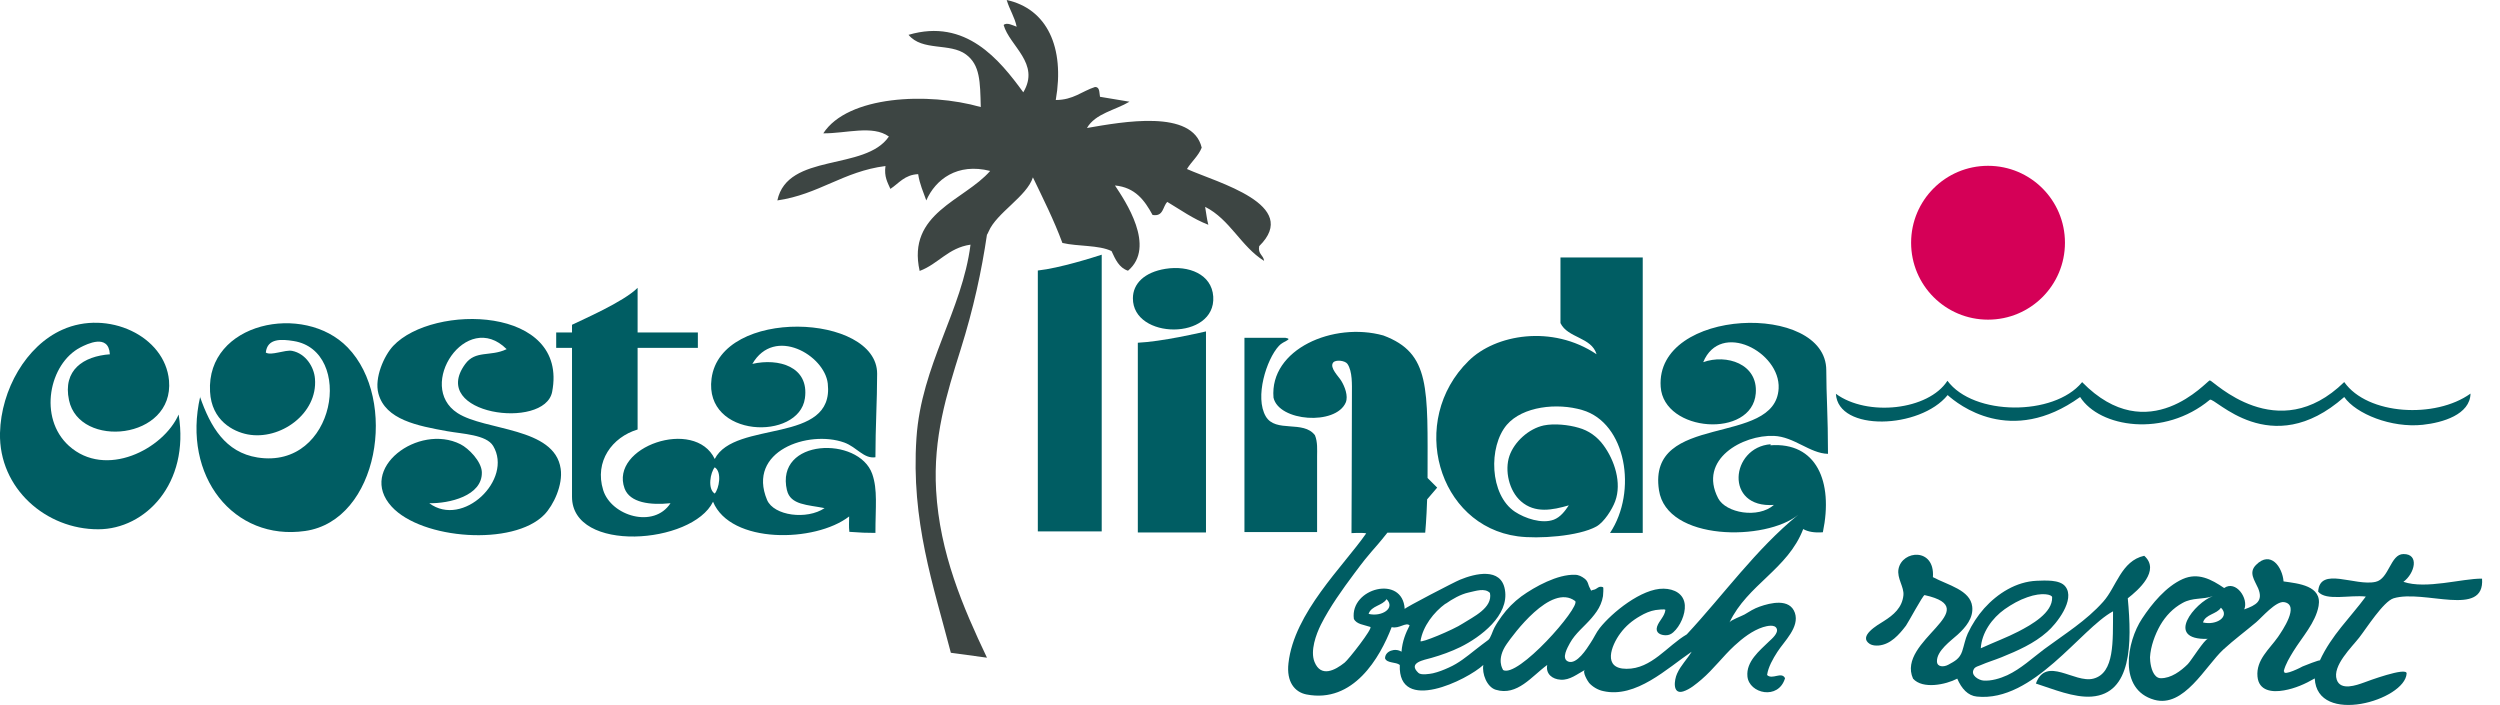 <svg width="117" height="33" viewBox="0 0 117 33" fill="none" xmlns="http://www.w3.org/2000/svg">
<g clip-path="url(#clip0_393_1018)">
<path fill-rule="evenodd" clip-rule="evenodd" d="M47.11 0C49 0.41 49.84 2.21 49.41 4.68C50.23 4.68 50.63 4.27 51.25 4.07C51.48 4.07 51.44 4.34 51.48 4.53C51.94 4.6 52.4 4.69 52.86 4.76C52.19 5.16 51.26 5.31 50.87 5.99C52.55 5.7 55.81 5.1 56.24 6.91C56.08 7.31 55.76 7.56 55.55 7.91C56.98 8.55 60.9 9.58 58.93 11.52C58.86 11.9 59.13 11.93 59.16 12.21C58.07 11.53 57.57 10.27 56.4 9.68C56.45 9.96 56.48 10.26 56.55 10.52C55.83 10.24 55.25 9.82 54.63 9.45C54.41 9.66 54.46 10.15 53.94 10.06C53.57 9.38 53.13 8.77 52.18 8.68C52.65 9.39 54.12 11.55 52.79 12.67C52.37 12.53 52.2 12.14 52.02 11.75C51.42 11.46 50.44 11.54 49.72 11.37C49.32 10.29 48.82 9.3 48.34 8.3C48.06 9.19 46.64 9.96 46.27 10.83C46.26 10.86 46.19 11 46.19 10.98C45.94 12.68 45.56 14.44 44.96 16.35C44.29 18.48 43.67 20.47 43.81 22.95C43.98 25.89 45.06 28.4 46.19 30.78C45.63 30.7 45.07 30.63 44.5 30.55C43.68 27.39 42.63 24.38 42.89 20.5C43.12 17.08 45.03 14.54 45.42 11.45C44.37 11.6 43.92 12.35 43.04 12.68C42.43 9.97 45.13 9.39 46.34 8C44.8 7.61 43.78 8.4 43.35 9.38C43.21 8.98 43.04 8.62 42.97 8.15C42.33 8.18 42.07 8.58 41.67 8.84C41.54 8.54 41.37 8.27 41.44 7.77C39.47 8.02 38.32 9.1 36.38 9.38C36.86 7.13 40.49 8.02 41.6 6.39C40.84 5.84 39.6 6.25 38.53 6.24C39.67 4.48 43.42 4.3 45.9 5.01C45.87 3.82 45.87 3.04 45.21 2.55C44.46 1.99 43.16 2.41 42.52 1.63C45.2 0.84 46.78 2.8 47.89 4.32C48.7 2.97 47.25 2.16 46.97 1.17C47.12 1.03 47.4 1.19 47.58 1.25C47.48 0.78 47.25 0.46 47.12 0.02" fill="#3D4543"/>
<path fill-rule="evenodd" clip-rule="evenodd" d="M51.56 11.92C51.19 12.04 49.59 12.55 48.57 12.66V24.87H51.56V11.91V11.92Z" fill="#005D63"/>
<path fill-rule="evenodd" clip-rule="evenodd" d="M76.88 12.05V24.94H75.35C76.64 23 76.11 19.79 74.05 19.19C72.87 18.84 71.26 19.02 70.52 19.88C69.65 20.9 69.71 23.16 70.9 23.95C71.37 24.26 72.16 24.53 72.72 24.32C73.03 24.2 73.24 23.92 73.42 23.65C72.66 23.87 71.84 24.04 71.18 23.46C70.62 22.97 70.41 22.02 70.64 21.34C70.87 20.67 71.55 20.06 72.25 19.91C72.74 19.81 73.41 19.88 73.88 20.02C74.35 20.15 74.74 20.43 75.03 20.82C75.56 21.53 75.91 22.6 75.59 23.46C75.45 23.84 75.07 24.44 74.71 24.64C73.88 25.1 71.99 25.23 71.03 25.1C67.29 24.6 65.88 19.69 68.73 16.89C69.98 15.65 72.64 15.18 74.72 16.58C74.48 15.77 73.37 15.83 73.03 15.12V12.05H76.87H76.88Z" fill="#005D63"/>
<path fill-rule="evenodd" clip-rule="evenodd" d="M54.55 12.58C55.63 12.41 56.71 12.83 56.78 13.88C56.91 15.94 53.01 15.9 53.02 13.96C53.02 13.28 53.55 12.74 54.55 12.58Z" fill="#005D63"/>
<path fill-rule="evenodd" clip-rule="evenodd" d="M23.71 16.34C21.83 14.46 19.45 18.06 21.41 19.33C22.7 20.17 25.96 19.98 26.24 21.94C26.35 22.69 25.91 23.64 25.47 24.09C24.02 25.57 19.74 25.25 18.33 23.71C16.7 21.93 19.59 19.8 21.55 20.79C21.93 20.98 22.53 21.59 22.55 22.09C22.59 23.21 21.01 23.57 20.09 23.55C21.66 24.72 24.02 22.44 23.08 20.87C22.76 20.34 21.65 20.31 20.93 20.18C19.55 19.93 18.04 19.65 17.71 18.42C17.51 17.68 17.98 16.64 18.4 16.19C20.27 14.2 26.62 14.32 25.84 18.34C25.49 20.14 20.05 19.4 21.77 17.04C22.25 16.38 22.95 16.7 23.69 16.35" fill="#005D63"/>
<path fill-rule="evenodd" clip-rule="evenodd" d="M9.36 18.57C9.85 19.98 10.55 21.17 12.05 21.41C15.73 21.99 16.59 16.41 13.74 15.96C13.18 15.87 12.51 15.82 12.44 16.5C12.69 16.66 13.33 16.36 13.67 16.42C14.32 16.55 14.7 17.19 14.74 17.72C14.88 19.36 13.11 20.62 11.59 20.33C10.91 20.2 9.9 19.68 9.83 18.33C9.65 15.09 14.22 14.14 16.27 16.26C18.64 18.7 17.72 24.36 14.28 24.85C10.94 25.33 8.51 22.29 9.37 18.56" fill="#005D63"/>
<path fill-rule="evenodd" clip-rule="evenodd" d="M5.14 16.57C5.08 15.6 4.07 16.1 3.76 16.26C2.3 17.02 1.78 19.55 3.22 20.86C4.94 22.42 7.65 21.02 8.36 19.4C8.89 22.64 6.79 24.77 4.6 24.77C2.17 24.78 -0.06 22.87 -3.69222e-05 20.26C0.05 18.23 1.23 16.18 2.92 15.43C5.03 14.48 7.72 15.71 7.91 17.81C8.15 20.59 3.71 21.01 3.23 18.73C2.93 17.32 3.9 16.67 5.15 16.58" fill="#005D63"/>
<path fill-rule="evenodd" clip-rule="evenodd" d="M56.44 15.51C56.19 15.57 54.36 15.99 53.25 16.04V24.92H56.44V15.51Z" fill="#005D63"/>
<path fill-rule="evenodd" clip-rule="evenodd" d="M60.16 15.81C60.54 15.88 60.06 15.95 59.85 16.19C59.27 16.82 58.71 18.59 59.24 19.49C59.7 20.27 61 19.65 61.54 20.37C61.67 20.69 61.64 21.04 61.64 21.36V24.9H58.24V15.81H60.16Z" fill="#005D63"/>
<path fill-rule="evenodd" clip-rule="evenodd" d="M97.44 17.88C100.55 21.06 103.29 17.81 103.42 17.8C103.57 17.8 106.58 20.94 109.71 17.88C110.8 19.43 113.98 19.6 115.62 18.42C115.6 19.4 114.32 19.78 113.39 19.88C111.92 20.04 110.26 19.37 109.71 18.58C106.26 21.63 103.63 18.54 103.42 18.71C101.28 20.49 98.26 20.01 97.35 18.58C94.1 20.92 91.63 18.92 91.15 18.49C89.86 20.08 86.02 20.22 85.92 18.43C87.39 19.51 90.25 19.2 91.14 17.82C92.36 19.47 96.12 19.48 97.43 17.9" fill="#005D63"/>
<path fill-rule="evenodd" clip-rule="evenodd" d="M90.46 27.01C91.17 27.39 92.21 27.61 92.3 28.39C92.36 28.93 91.99 29.36 91.62 29.7C91.3 29.99 90.63 30.46 90.65 30.96C90.66 31.23 90.98 31.22 91.18 31.11C91.49 30.94 91.71 30.83 91.83 30.48C91.92 30.21 91.97 29.91 92.09 29.65C92.29 29.22 92.55 28.82 92.86 28.47C93.49 27.77 94.36 27.22 95.32 27.18C95.69 27.17 96.4 27.11 96.66 27.45C97.14 28.06 96.24 29.2 95.81 29.57C95.19 30.12 94.43 30.45 93.67 30.76C93.35 30.89 93.01 30.99 92.69 31.13C92.58 31.18 92.44 31.2 92.38 31.31C92.2 31.6 92.6 31.83 92.82 31.85C93.19 31.88 93.61 31.75 93.94 31.6C94.58 31.3 95.11 30.8 95.67 30.38C96.63 29.67 97.64 29.05 98.43 28.16C99.05 27.47 99.27 26.25 100.35 26.01C101.12 26.7 100.07 27.62 99.58 28C99.78 30.13 99.76 32.46 97.89 32.6C97.06 32.66 96.09 32.25 95.28 31.99C95.76 30.68 97.08 31.99 97.97 31.76C98.97 31.5 98.88 30 98.89 28.61C97.37 29.43 95.16 32.87 92.52 32.6C92.1 32.56 91.8 32.23 91.6 31.76C91.07 32.04 89.98 32.27 89.53 31.76C88.73 29.98 93 28.5 90.07 27.85C90 27.84 89.29 29.16 89.2 29.28C88.88 29.7 88.48 30.16 87.92 30.21C87.78 30.22 87.63 30.21 87.51 30.14C86.94 29.78 87.87 29.25 88.16 29.07C88.62 28.78 89.02 28.44 89.08 27.86C89.12 27.47 88.77 27.07 88.85 26.63C89.02 25.74 90.56 25.62 90.46 27.01ZM92.7 30.34C93.36 30.04 93.95 29.82 94.45 29.56C95.07 29.24 96.07 28.68 96.04 27.95C96.04 27.83 95.58 27.7 94.88 27.95C94.5 28.08 94.15 28.28 93.82 28.51C93.23 28.93 92.74 29.61 92.7 30.35" fill="#005D63"/>
<path fill-rule="evenodd" clip-rule="evenodd" d="M106.9 31.43C106.87 31.65 107.74 31.21 107.76 31.19C107.82 31.16 108.59 30.86 108.57 30.91C109.11 29.73 109.99 28.91 110.72 27.92C109.99 27.83 108.86 28.14 108.49 27.69C108.56 26.49 110.22 27.45 111.18 27.23C111.81 27.09 111.87 25.93 112.48 25.93C113.24 25.92 113.01 26.84 112.48 27.23C113.54 27.59 115.22 27.07 116.16 27.08C116.3 28.93 113.45 27.57 112.02 28C111.54 28.15 110.74 29.42 110.41 29.84C110.07 30.28 109.14 31.16 109.36 31.81C109.54 32.34 110.28 32.07 110.64 31.94C110.77 31.89 112.65 31.19 112.63 31.52C112.56 32.77 108.44 33.98 108.33 31.75C107.88 32.01 107.41 32.22 106.89 32.31C106.34 32.41 105.71 32.34 105.65 31.66C105.58 30.88 106.21 30.38 106.61 29.81C106.8 29.53 107.65 28.31 106.9 28.18C106.52 28.11 105.84 28.91 105.59 29.12C105.08 29.55 104.54 29.95 104.05 30.4C103.21 31.18 102.21 33.14 100.82 32.75C99.12 32.27 99.53 30.03 100.25 28.95C100.71 28.25 101.37 27.45 102.15 27.1C102.87 26.78 103.49 27.11 104.09 27.52C104.64 27.13 105.25 28.02 105.03 28.52C105.59 28.32 105.93 28.13 105.68 27.53C105.52 27.16 105.22 26.8 105.58 26.44C106.27 25.74 106.82 26.55 106.87 27.21C107.57 27.31 108.68 27.41 108.51 28.36C108.37 29.14 107.73 29.83 107.33 30.48C107.16 30.76 106.96 31.08 106.88 31.41M100.89 31.64C100.95 31.7 101.03 31.74 101.12 31.74C101.6 31.75 102.07 31.4 102.39 31.08C102.54 30.93 103.18 29.9 103.33 29.9C101.26 29.96 102.74 28.19 103.56 27.9C103.09 28.07 102.62 27.95 102.14 28.22C101.7 28.46 101.35 28.83 101.1 29.26C100.85 29.7 100.65 30.25 100.62 30.76C100.62 30.96 100.67 31.43 100.89 31.64ZM103.1 29.13C103.73 29.28 104.37 28.86 103.94 28.44C103.74 28.75 103.22 28.74 103.1 29.13Z" fill="#005D63"/>
<path fill-rule="evenodd" clip-rule="evenodd" d="M96.64 11.36C96.64 13.35 95.03 14.96 93.04 14.96C91.05 14.96 89.44 13.35 89.44 11.36C89.44 9.37 91.05 7.76 93.04 7.76C95.03 7.76 96.64 9.37 96.64 11.36Z" fill="#D50057"/>
<path fill-rule="evenodd" clip-rule="evenodd" d="M36.83 22.94C36.99 23.64 37.8 23.62 38.59 23.78C37.76 24.34 36.22 24.14 35.9 23.4C34.94 21.11 37.83 20.11 39.51 20.71C40.11 20.93 40.42 21.48 40.97 21.4C40.97 19.99 41.05 18.75 41.05 17.49C41.05 14.67 33.73 14.36 33.3 17.72C32.94 20.51 37.39 20.64 37.67 18.64C37.88 17.15 36.43 16.75 35.21 17.03C36.24 15.25 38.59 16.62 38.74 17.95C39.06 20.82 34.39 19.64 33.45 21.48C32.52 19.53 28.52 20.91 29.23 22.86C29.48 23.53 30.43 23.65 31.38 23.55C30.6 24.75 28.61 24.15 28.23 22.94C27.81 21.59 28.65 20.46 29.84 20.1C29.84 18.88 29.84 17.43 29.84 16.28H32.66V15.56H29.84C29.84 14.91 29.84 14.04 29.84 13.47C29.19 14.13 27.21 14.98 26.77 15.2V15.56H26.03V16.28H26.77V23.25C26.77 25.9 32.4 25.48 33.37 23.48C34.19 25.47 38.15 25.4 39.74 24.17C39.74 24.45 39.72 24.64 39.75 24.89C40.26 24.93 40.58 24.94 40.97 24.94C40.97 23.72 41.08 22.92 40.82 22.18C40.19 20.4 36.26 20.51 36.83 22.95M33.45 23.1C33.1 22.88 33.25 22.1 33.45 21.87C33.8 22.09 33.65 22.87 33.45 23.1Z" fill="#005D63"/>
<path d="M82.87 20.79C80.99 20.93 80.69 23.8 83.02 23.63C82.28 24.28 80.77 24.01 80.41 23.32C79.46 21.49 81.57 20.34 83.02 20.4C83.97 20.44 84.7 21.22 85.55 21.24C85.55 19.46 85.47 18.47 85.47 17.33C85.47 14.13 77.47 14.39 77.72 18.1C77.86 20.24 82 20.53 82.17 18.41C82.28 17.02 80.79 16.56 79.71 16.95C80.52 14.99 83.33 16.48 83.24 18.18C83.09 20.93 77.08 19.26 77.64 22.94C78 25.34 82.65 25.33 84.16 24.09C82.17 25.71 80.68 27.82 78.94 29.69C78.03 30.22 77.29 31.31 76.12 31.3C74.99 31.3 75.4 30.22 75.83 29.64C76.08 29.3 76.39 29.04 76.76 28.83C76.98 28.7 77.23 28.59 77.48 28.55C77.52 28.55 77.95 28.48 77.94 28.55C77.9 28.86 77.64 29.05 77.55 29.33C77.46 29.62 77.72 29.73 77.96 29.73C78.1 29.73 78.21 29.68 78.31 29.59C78.63 29.31 78.88 28.75 78.85 28.32C78.81 27.79 78.36 27.56 77.86 27.55C76.83 27.53 75.43 28.68 74.87 29.39C74.7 29.6 74.59 29.87 74.43 30.1C74.27 30.35 73.79 31.12 73.39 30.96C73.05 30.82 73.37 30.29 73.47 30.1C73.72 29.64 74.16 29.31 74.49 28.92C74.66 28.72 74.81 28.52 74.91 28.28C74.96 28.16 75 28.03 75.02 27.9C75.02 27.85 75.06 27.49 75.02 27.48C74.81 27.4 74.75 27.57 74.59 27.6C74.39 27.64 74.51 27.7 74.41 27.53C74.31 27.36 74.34 27.22 74.16 27.08C74.03 26.98 73.88 26.9 73.71 26.9C72.9 26.87 71.84 27.45 71.2 27.91C70.85 28.17 70.54 28.48 70.28 28.84C70.15 29.02 70.03 29.2 69.93 29.39C69.86 29.52 69.76 29.87 69.65 29.95C69.44 30.1 69.23 30.27 69.02 30.43C68.63 30.74 68.26 31.04 67.81 31.24C67.57 31.35 67.32 31.45 67.06 31.51C66.91 31.54 66.5 31.61 66.38 31.49C65.87 31.01 66.64 30.89 66.99 30.79C67.45 30.66 67.92 30.49 68.35 30.28C69.28 29.82 70.64 28.81 70.43 27.6C70.25 26.54 69.03 26.84 68.33 27.13C68.1 27.22 65.73 28.45 65.74 28.5C65.65 26.88 63.17 27.52 63.36 28.96C63.48 29.22 63.84 29.24 64.13 29.34C64.27 29.39 63.1 30.88 62.93 31.01C62.48 31.37 61.82 31.72 61.52 30.98C61.31 30.46 61.59 29.69 61.82 29.23C62.24 28.4 62.82 27.59 63.38 26.84C64.24 25.68 64.17 25.89 64.93 24.93C65.53 24.93 66.7 24.93 66.7 24.93C66.7 24.93 66.76 24.3 66.79 23.37L67.26 22.82L66.81 22.37C66.81 18.16 66.96 16.53 64.74 15.7C62.41 15.05 59.41 16.34 59.6 18.61C59.85 19.73 62.51 19.92 62.98 18.84C63.11 18.53 62.93 18.08 62.77 17.82C62.66 17.63 62.21 17.21 62.39 16.97C62.5 16.82 62.95 16.87 63.06 17.03C63.3 17.38 63.27 18.02 63.27 18.42C63.27 20.65 63.25 24.95 63.25 24.95C63.25 24.95 63.74 24.92 63.94 24.96C62.87 26.5 60.56 28.68 60.3 31.04C60.2 31.91 60.59 32.39 61.14 32.5C63.34 32.93 64.58 30.78 65.13 29.35C65.48 29.44 65.8 29.1 65.97 29.27C65.79 29.62 65.63 30 65.59 30.5C65.3 30.31 64.82 30.46 64.82 30.81C64.91 31.05 65.33 30.97 65.51 31.12C65.42 33.42 68.67 31.82 69.42 31.12C69.35 31.52 69.58 32.15 70 32.28C71.01 32.59 71.69 31.64 72.41 31.12C72.33 31.54 72.65 31.79 73.04 31.81C73.47 31.84 73.82 31.54 74.18 31.35C74.03 31.43 74.31 31.89 74.37 31.96C74.53 32.14 74.78 32.29 75.02 32.34C76.56 32.7 78.03 31.27 79.17 30.5C78.96 30.85 78.66 31.14 78.49 31.52C78.35 31.82 78.26 32.51 78.77 32.36C79.09 32.26 79.38 32.01 79.63 31.8C80.19 31.32 80.63 30.72 81.17 30.22C81.55 29.87 82.01 29.51 82.51 29.35C82.68 29.3 83.06 29.2 83.15 29.42C83.24 29.63 82.92 29.9 82.79 30.02C82.35 30.45 81.71 30.96 81.78 31.66C81.86 32.46 83.23 32.78 83.54 31.74C83.38 31.41 82.94 31.83 82.7 31.59C82.75 31.22 82.98 30.82 83.18 30.51C83.5 30.01 84.23 29.35 84 28.68C83.76 27.99 82.86 28.21 82.35 28.39C82.09 28.48 81.87 28.62 81.64 28.76C81.52 28.83 80.99 29.02 80.94 29.13C81.78 27.36 83.67 26.64 84.39 24.76C84.62 24.89 84.92 24.94 85.31 24.91C85.81 22.52 85 20.68 82.85 20.84M67.65 28.26C67.96 28.04 68.36 27.81 68.73 27.73C69.06 27.66 69.49 27.5 69.73 27.75C69.87 28.45 68.94 28.87 68.46 29.18C68.01 29.48 66.46 30.12 66.48 30C66.59 29.31 67.1 28.65 67.65 28.25M64.05 28.73C64.18 28.34 64.7 28.35 64.89 28.04C65.32 28.46 64.67 28.88 64.05 28.73ZM70.34 31.34C70.34 31.34 70 30.87 70.52 30.13C70.8 29.73 72.58 27.27 73.72 28.13C73.97 28.41 71.01 31.79 70.33 31.35" fill="#005D63"/>
</g>
<defs>
<clipPath id="clip0_393_1018">
<rect width="116.17" height="33" fill="white"/>
</clipPath>
</defs>
</svg>